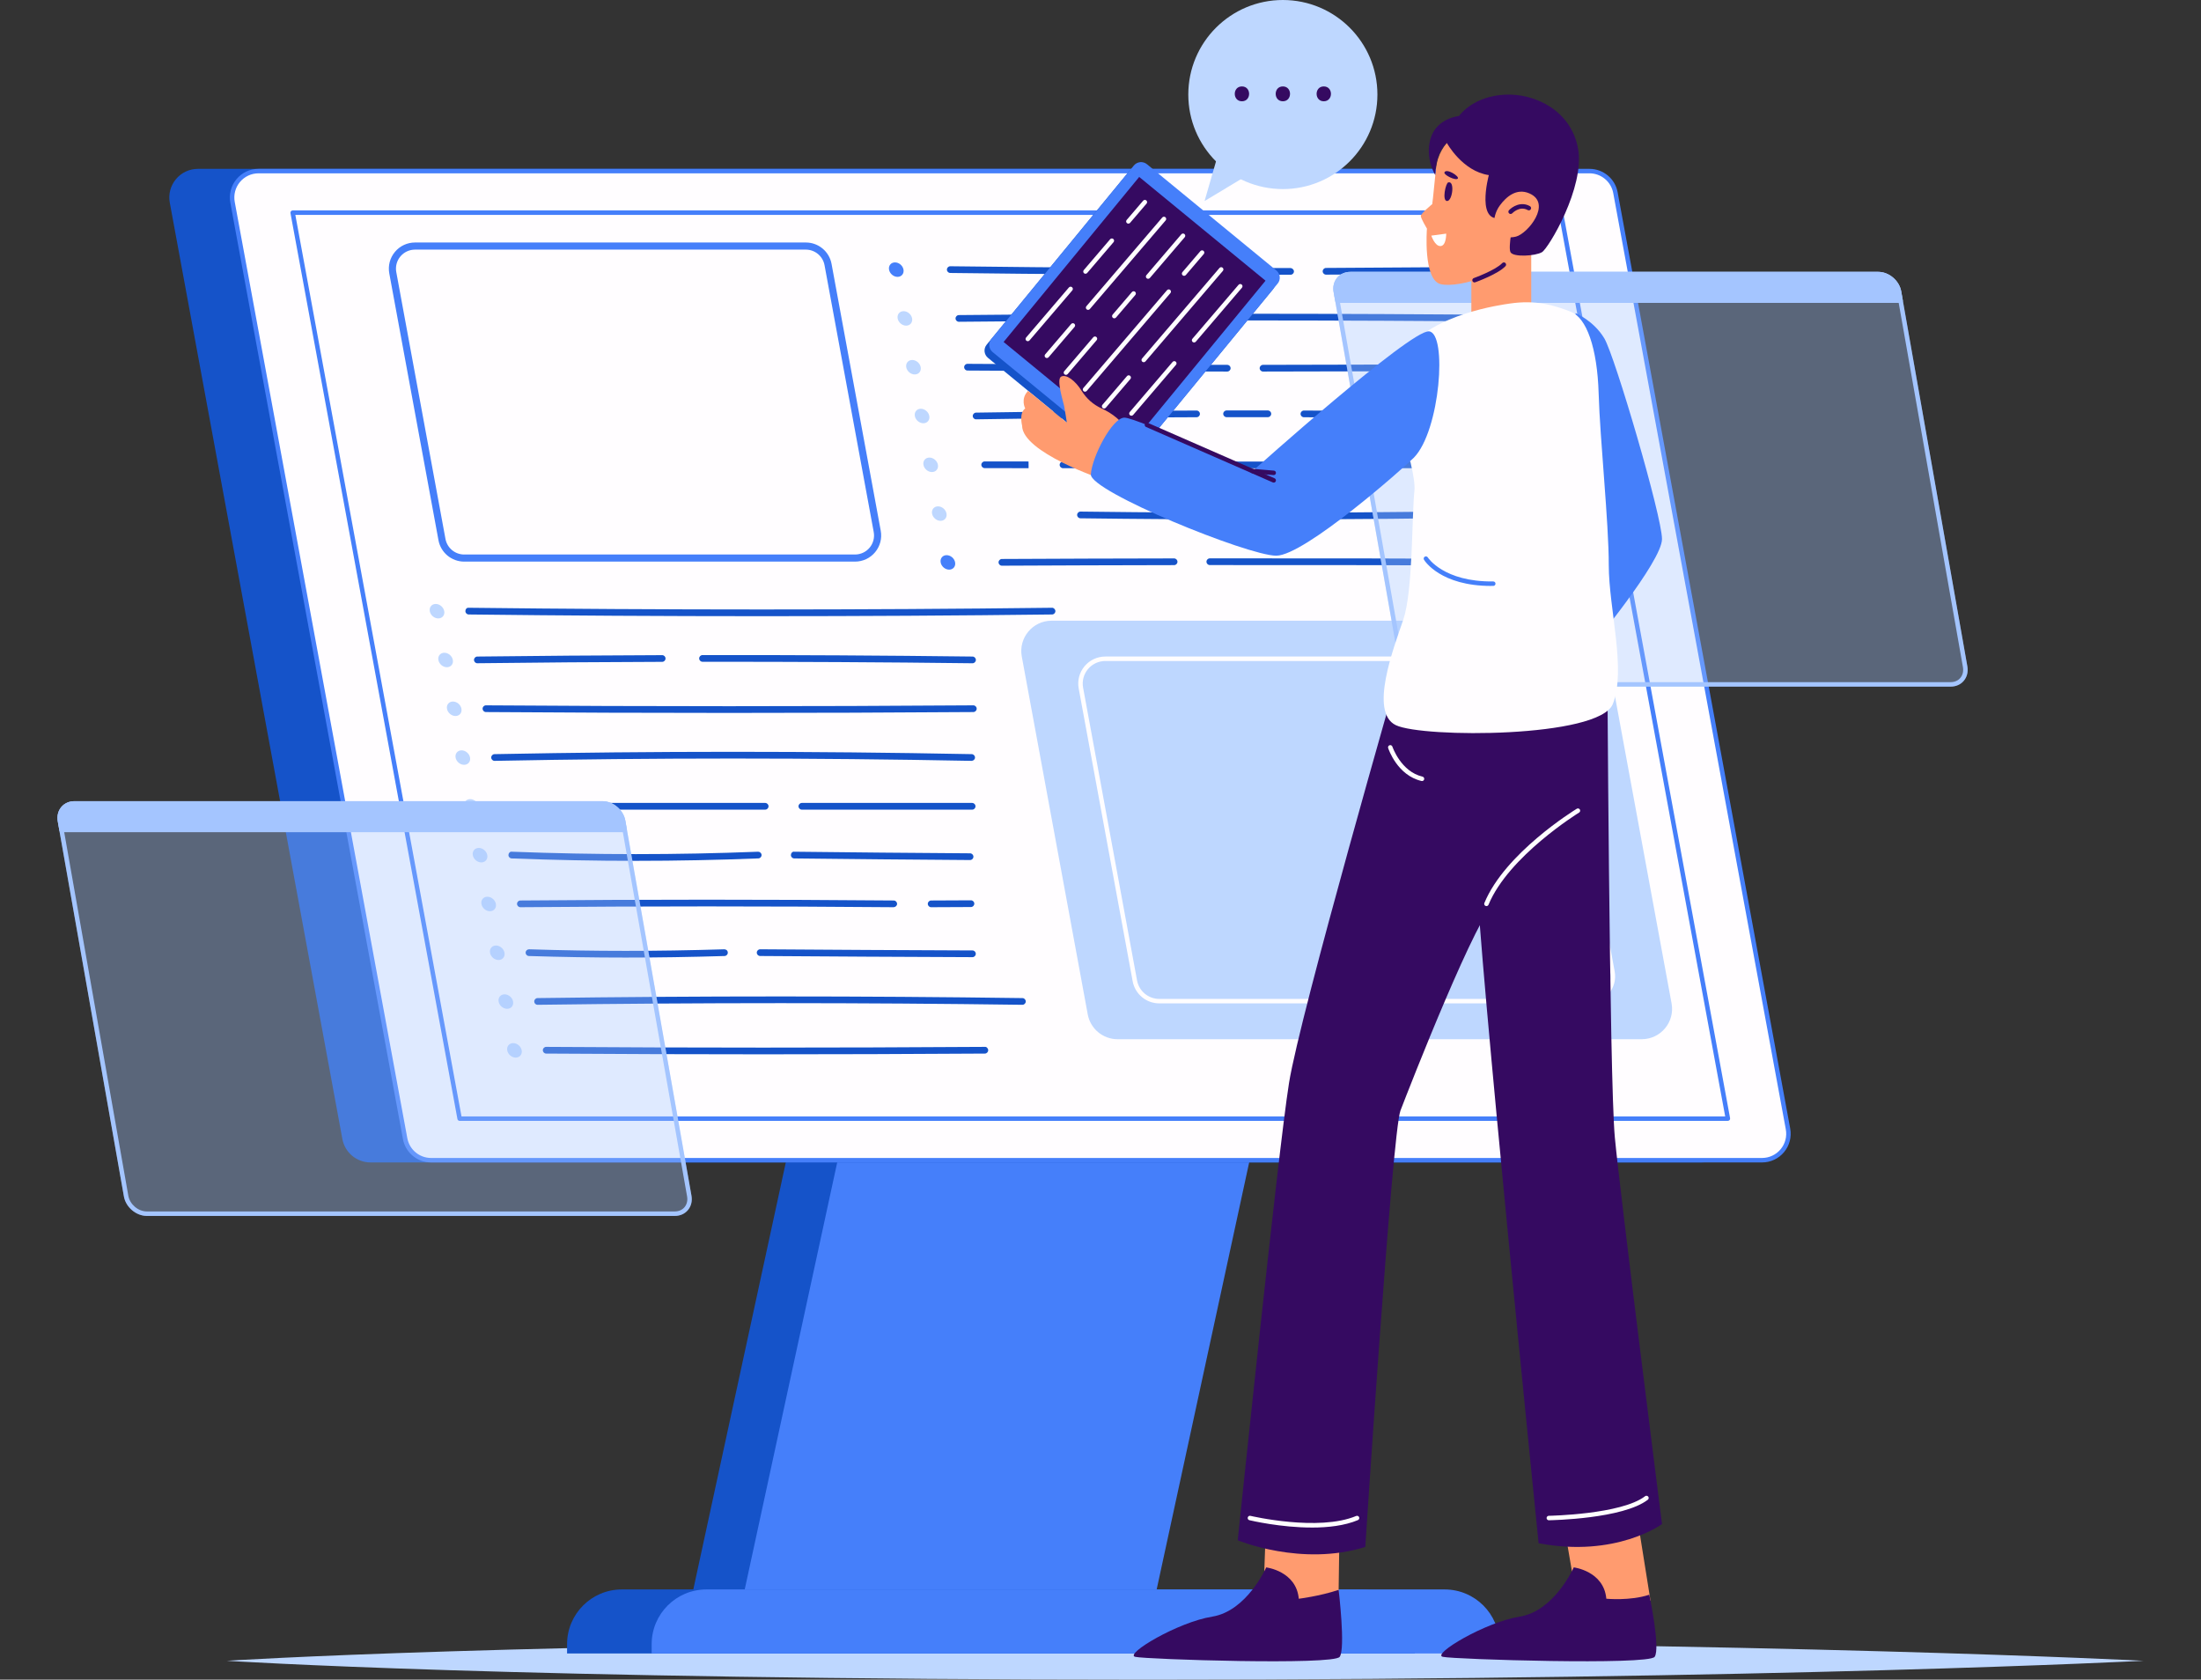 <svg width="498" height="380" viewBox="0 0 498 380" fill="none" xmlns="http://www.w3.org/2000/svg">
<rect x="0" y="0" width="498" height="380" fill="#333333" stroke="none"/>
<g clip-path="url(#clip0_423_3148)">
<path d="M249.225 363.511H156.018L189.603 208.48H282.81L249.225 363.511Z" fill="#1553C9"/>
<path d="M266.947 335.416L260.859 363.511H167.652L201.232 208.48H294.444L266.947 335.416Z" fill="#457FFA"/>
<path d="M384.977 262.478H83.837C80.952 262.478 78.481 260.421 77.961 257.587L38.913 45.762C38.237 42.091 41.058 38.705 44.79 38.705H345.93C348.815 38.705 351.287 40.761 351.807 43.595L390.849 255.42C391.526 259.092 388.705 262.478 384.973 262.478H384.977Z" fill="#1553C9"/>
<path d="M384.977 262.984H83.837C80.713 262.984 78.03 260.753 77.464 257.679L38.416 45.854C38.067 43.954 38.573 42.017 39.811 40.531C41.044 39.045 42.862 38.199 44.795 38.199H345.935C349.059 38.199 351.742 40.43 352.308 43.503L391.356 255.328C391.705 257.228 391.199 259.165 389.961 260.651C388.728 262.137 386.91 262.984 384.977 262.984ZM44.79 39.211C43.161 39.211 41.629 39.929 40.584 41.18C39.539 42.431 39.116 44.069 39.406 45.67L78.453 257.495C78.932 260.09 81.196 261.972 83.833 261.972H384.973C386.602 261.972 388.134 261.254 389.179 260.003C390.224 258.751 390.647 257.113 390.357 255.512L351.31 43.687C350.831 41.093 348.567 39.211 345.93 39.211H44.79Z" fill="#1553C9"/>
<path d="M398.677 262.478H97.537C94.656 262.478 92.181 260.421 91.661 257.587L52.618 45.762C51.941 42.091 54.762 38.705 58.495 38.705H359.635C362.515 38.705 364.991 40.761 365.511 43.595L404.554 255.42C405.23 259.092 402.409 262.478 398.677 262.478Z" fill="#FFFDFF"/>
<path d="M398.677 262.984H97.537C94.412 262.984 91.73 260.753 91.164 257.679L52.116 45.854C51.767 43.954 52.273 42.017 53.511 40.531C54.744 39.045 56.562 38.199 58.495 38.199H359.635C362.759 38.199 365.442 40.43 366.008 43.503L405.056 255.328C405.405 257.228 404.899 259.165 403.661 260.651C402.428 262.137 400.61 262.984 398.677 262.984ZM58.495 39.211C56.865 39.211 55.333 39.929 54.288 41.18C53.244 42.431 52.82 44.069 53.11 45.67L92.158 257.495C92.636 260.09 94.9 261.972 97.537 261.972H398.677C400.306 261.972 401.839 261.254 402.883 260.003C403.928 258.751 404.351 257.113 404.062 255.512L365.014 43.687C364.536 41.093 362.272 39.211 359.635 39.211H58.495Z" fill="#457FFA"/>
<path d="M390.955 253.074H103.998L66.217 48.108H353.174L390.955 253.074Z" fill="#FFFDFF"/>
<path d="M390.955 253.58H103.998C103.754 253.58 103.543 253.405 103.501 253.166L65.72 48.2C65.692 48.053 65.733 47.901 65.83 47.786C65.927 47.671 66.069 47.602 66.217 47.602H353.174C353.417 47.602 353.629 47.777 353.671 48.016L391.452 252.977C391.48 253.125 391.439 253.277 391.342 253.392C391.245 253.507 391.103 253.571 390.955 253.571V253.58ZM104.417 252.568H390.343L352.75 48.619H66.824L104.417 252.568Z" fill="#457FFA"/>
<path d="M118.039 237.625C118.2 238.527 117.592 239.263 116.69 239.263C115.788 239.263 114.923 238.532 114.767 237.625C114.606 236.724 115.213 235.988 116.115 235.988C117.017 235.988 117.882 236.719 118.039 237.625Z" fill="#BED7FF"/>
<path d="M116.092 226.588C116.253 227.49 115.646 228.226 114.744 228.226C113.842 228.226 112.977 227.495 112.82 226.588C112.659 225.682 113.266 224.951 114.168 224.951C115.07 224.951 115.936 225.682 116.092 226.588Z" fill="#BED7FF"/>
<path d="M114.146 215.547C114.307 216.454 113.699 217.185 112.797 217.185C111.895 217.185 111.03 216.454 110.874 215.547C110.712 214.646 111.32 213.909 112.222 213.909C113.124 213.909 113.989 214.641 114.146 215.547Z" fill="#BED7FF"/>
<path d="M112.199 204.51C112.36 205.412 111.753 206.148 110.851 206.148C109.949 206.148 109.083 205.417 108.927 204.51C108.766 203.609 109.373 202.873 110.275 202.873C111.177 202.873 112.043 203.604 112.199 204.51Z" fill="#BED7FF"/>
<path d="M110.252 193.469C110.413 194.371 109.806 195.107 108.904 195.107C108.002 195.107 107.137 194.375 106.98 193.469C106.819 192.567 107.427 191.831 108.329 191.831C109.231 191.831 110.096 192.563 110.252 193.469Z" fill="#BED7FF"/>
<path d="M108.301 182.428C108.462 183.329 107.855 184.065 106.953 184.065C106.051 184.065 105.186 183.334 105.029 182.428C104.868 181.526 105.475 180.79 106.377 180.79C107.279 180.79 108.145 181.521 108.301 182.428Z" fill="#BED7FF"/>
<path d="M106.354 171.391C106.516 172.292 105.908 173.029 105.006 173.029C104.104 173.029 103.239 172.297 103.083 171.391C102.921 170.489 103.529 169.753 104.431 169.753C105.333 169.753 106.198 170.484 106.354 171.391Z" fill="#BED7FF"/>
<path d="M104.408 160.349C104.569 161.251 103.962 161.987 103.06 161.987C102.158 161.987 101.292 161.256 101.136 160.349C100.975 159.448 101.582 158.711 102.484 158.711C103.386 158.711 104.251 159.443 104.408 160.349Z" fill="#BED7FF"/>
<path d="M102.461 149.312C102.622 150.214 102.015 150.95 101.113 150.95C100.211 150.95 99.346 150.219 99.189 149.312C99.028 148.411 99.636 147.675 100.538 147.675C101.44 147.675 102.305 148.406 102.461 149.312Z" fill="#BED7FF"/>
<path d="M100.515 138.271C100.676 139.173 100.068 139.909 99.166 139.909C98.264 139.909 97.399 139.177 97.243 138.271C97.082 137.365 97.689 136.633 98.591 136.633C99.493 136.633 100.358 137.365 100.515 138.271Z" fill="#BED7FF"/>
<path d="M216.105 127.234C216.267 128.141 215.659 128.872 214.757 128.872C213.855 128.872 212.99 128.141 212.834 127.234C212.672 126.333 213.28 125.596 214.182 125.596C215.084 125.596 215.949 126.328 216.105 127.234Z" fill="#457FFA"/>
<path d="M214.159 116.193C214.32 117.094 213.713 117.831 212.811 117.831C211.909 117.831 211.043 117.099 210.887 116.193C210.726 115.291 211.333 114.555 212.235 114.555C213.137 114.555 214.002 115.286 214.159 116.193Z" fill="#BED7FF"/>
<path d="M212.212 105.156C212.373 106.058 211.766 106.794 210.864 106.794C209.962 106.794 209.097 106.062 208.94 105.156C208.779 104.254 209.387 103.518 210.289 103.518C211.191 103.518 212.056 104.25 212.212 105.156Z" fill="#BED7FF"/>
<path d="M210.266 94.114C210.427 95.016 209.819 95.752 208.917 95.752C208.015 95.752 207.15 95.021 206.994 94.114C206.833 93.213 207.44 92.477 208.342 92.477C209.244 92.477 210.109 93.208 210.266 94.114Z" fill="#BED7FF"/>
<path d="M208.319 83.078C208.48 83.98 207.873 84.716 206.971 84.716C206.069 84.716 205.204 83.984 205.047 83.078C204.886 82.176 205.494 81.44 206.395 81.44C207.297 81.44 208.163 82.171 208.319 83.078Z" fill="#BED7FF"/>
<path d="M206.373 72.036C206.534 72.938 205.926 73.674 205.024 73.674C204.122 73.674 203.257 72.943 203.101 72.036C202.94 71.135 203.547 70.398 204.449 70.398C205.351 70.398 206.216 71.13 206.373 72.036Z" fill="#BED7FF"/>
<path d="M204.426 60.999C204.587 61.901 203.979 62.637 203.077 62.637C202.175 62.637 201.31 61.906 201.154 60.999C200.993 60.098 201.6 59.362 202.502 59.362C203.404 59.362 204.269 60.093 204.426 60.999Z" fill="#457FFA"/>
<path d="M172.677 238.523C156.327 238.523 140.156 238.468 123.579 238.357C123.161 238.357 122.825 238.012 122.825 237.593C122.825 237.175 123.165 236.839 123.584 236.839H123.589C156.732 237.06 188.264 237.06 222.824 236.839C223.211 236.784 223.584 237.175 223.588 237.593C223.588 238.012 223.252 238.353 222.834 238.357C205.553 238.468 189.023 238.523 172.677 238.523Z" fill="#1553C9"/>
<path d="M231.324 227.32H231.315C195.148 226.823 158.25 226.823 121.646 227.32C121.196 227.316 120.883 226.989 120.878 226.57C120.873 226.152 121.209 225.807 121.628 225.802C158.246 225.305 195.157 225.305 231.338 225.802C231.757 225.807 232.092 226.152 232.088 226.57C232.083 226.984 231.743 227.32 231.329 227.32H231.324Z" fill="#1553C9"/>
<path d="M282.286 216.628C281.867 216.628 281.526 216.288 281.526 215.869C281.526 215.451 281.867 215.11 282.286 215.11C311.439 215.087 340.799 214.968 369.543 214.76H369.547C369.966 214.76 370.302 215.096 370.307 215.515C370.307 215.934 369.971 216.279 369.552 216.279C340.804 216.486 311.443 216.601 282.286 216.628Z" fill="#1553C9"/>
<path d="M220.027 216.541C204.012 216.481 188.002 216.394 171.987 216.279C171.568 216.279 171.232 215.934 171.232 215.515C171.232 215.096 171.573 214.76 171.992 214.76H171.996C188.006 214.876 204.016 214.963 220.027 215.023C220.445 215.023 220.786 215.363 220.781 215.786C220.781 216.205 220.441 216.541 220.022 216.541H220.027Z" fill="#1553C9"/>
<path d="M141.532 216.633C134.288 216.633 127.141 216.513 119.668 216.283C119.249 216.27 118.918 215.92 118.932 215.501C118.945 215.083 119.281 214.765 119.714 214.765C134.831 215.239 148.043 215.239 163.892 214.765C164.375 214.788 164.661 215.083 164.675 215.501C164.688 215.92 164.357 216.27 163.938 216.283C156.106 216.518 148.77 216.633 141.532 216.633Z" fill="#1553C9"/>
<path d="M367.601 205.242C339.63 205.109 310.937 205.044 282.323 205.063C281.904 205.063 281.563 204.722 281.563 204.304C281.563 203.885 281.904 203.544 282.323 203.544C310.933 203.521 339.63 203.59 367.605 203.724C368.024 203.724 368.365 204.069 368.36 204.488C368.36 204.906 368.019 205.242 367.601 205.242Z" fill="#1553C9"/>
<path d="M210.684 205.242C210.266 205.242 209.93 204.906 209.925 204.487C209.925 204.069 210.261 203.728 210.68 203.724L219.686 203.682C220.104 203.682 220.445 204.018 220.445 204.437C220.445 204.856 220.109 205.196 219.69 205.201L210.689 205.242H210.684Z" fill="#1553C9"/>
<path d="M117.744 205.242C117.33 205.242 116.989 204.906 116.985 204.488C116.985 204.069 117.316 203.728 117.74 203.724C146.488 203.48 173.331 203.48 202.217 203.724C202.636 203.724 202.972 204.069 202.972 204.488C202.972 204.906 202.613 205.201 202.208 205.242C173.331 204.998 146.492 204.998 117.753 205.242H117.749H117.744Z" fill="#1553C9"/>
<path d="M281.245 194.743C280.827 194.743 280.486 194.403 280.486 193.984C280.486 193.566 280.827 193.225 281.245 193.225C309.4 193.198 337.798 193.014 365.645 192.687C366.008 192.627 366.408 193.018 366.413 193.437C366.418 193.856 366.082 194.201 365.663 194.205C337.808 194.532 309.409 194.716 281.245 194.743Z" fill="#1553C9"/>
<path d="M219.488 194.569H219.483C206.22 194.481 192.958 194.357 179.7 194.205C179.281 194.201 178.945 193.855 178.95 193.437C178.95 193.018 179.285 192.609 179.718 192.687C192.976 192.839 206.234 192.963 219.492 193.05C219.911 193.05 220.247 193.395 220.247 193.814C220.247 194.233 219.907 194.569 219.488 194.569Z" fill="#1553C9"/>
<path d="M143.888 194.753C134.628 194.753 125.3 194.569 115.77 194.205C115.351 194.191 115.024 193.837 115.043 193.418C115.057 193 115.383 192.622 115.83 192.687C134.854 193.414 153.073 193.414 171.527 192.687C171.904 192.678 172.3 192.995 172.314 193.414C172.332 193.832 172.005 194.187 171.586 194.2C162.341 194.564 153.151 194.748 143.892 194.748L143.888 194.753Z" fill="#1553C9"/>
<path d="M281.789 183.178C281.37 183.178 281.029 182.837 281.029 182.418C281.029 182 281.37 181.659 281.789 181.659L363.707 181.65C364.126 181.65 364.467 181.991 364.467 182.409C364.467 182.828 364.126 183.168 363.707 183.168L281.789 183.178Z" fill="#1553C9"/>
<path d="M219.957 183.173H181.43C181.011 183.168 180.671 182.828 180.671 182.409C180.671 181.991 181.011 181.65 181.43 181.65H219.957C220.376 181.655 220.717 181.995 220.717 182.414C220.717 182.833 220.376 183.173 219.957 183.173Z" fill="#1553C9"/>
<path d="M143.842 183.173C134.122 183.173 124.288 183.173 113.851 183.168C113.432 183.168 113.092 182.828 113.092 182.409C113.092 181.991 113.432 181.65 113.851 181.65C134.725 181.659 153.193 181.659 173.128 181.65C173.547 181.65 173.887 181.991 173.887 182.409C173.887 182.828 173.547 183.168 173.128 183.168C163.16 183.173 153.561 183.173 143.842 183.173Z" fill="#1553C9"/>
<path d="M281.738 172.132C281.328 172.132 280.988 171.805 280.979 171.391C280.969 170.972 281.301 170.623 281.72 170.613C309.225 169.914 334.665 169.914 361.779 170.613C362.198 170.623 362.529 170.972 362.52 171.391C362.506 171.809 362.189 172.109 361.742 172.132C334.66 171.432 309.244 171.432 281.761 172.132H281.743H281.738Z" fill="#1553C9"/>
<path d="M111.904 172.132C111.49 172.132 111.154 171.8 111.145 171.386C111.136 170.968 111.472 170.623 111.89 170.613C148.131 169.909 183.446 169.909 219.861 170.613C220.279 170.623 220.611 170.968 220.606 171.386C220.597 171.805 220.256 172.109 219.833 172.132C183.446 171.428 148.144 171.428 111.923 172.132H111.909H111.904Z" fill="#1553C9"/>
<path d="M320.357 161.292C307.444 161.292 294.623 161.228 281.439 161.095C281.02 161.095 280.684 160.745 280.689 160.326C280.689 159.912 281.029 159.576 281.448 159.576H281.457C307.822 159.843 332.718 159.843 359.809 159.576H359.814C360.228 159.576 360.569 159.912 360.573 160.326C360.573 160.745 360.242 161.09 359.823 161.09C346.275 161.223 333.27 161.288 320.362 161.288L320.357 161.292Z" fill="#1553C9"/>
<path d="M164.983 161.288C146.561 161.288 128.172 161.223 109.949 161.09C109.53 161.09 109.194 160.745 109.194 160.326C109.194 159.908 109.534 159.572 109.953 159.572H109.958C146.391 159.834 183.487 159.834 220.22 159.572H220.224C220.643 159.572 220.979 159.908 220.984 160.326C220.984 160.745 220.648 161.085 220.229 161.09C201.863 161.223 183.404 161.288 164.978 161.288H164.983Z" fill="#1553C9"/>
<path d="M281.687 150.053C281.273 150.053 280.937 149.722 280.928 149.308C280.923 148.889 281.255 148.544 281.674 148.535C302.865 148.167 323.97 148.098 344.416 148.337C344.835 148.342 345.171 148.687 345.166 149.105C345.162 149.524 344.816 149.846 344.398 149.855C323.974 149.621 302.875 149.69 281.697 150.053H281.683H281.687Z" fill="#1553C9"/>
<path d="M220.036 150.053H220.026C200.132 149.809 179.599 149.703 158.954 149.717C158.536 149.717 158.195 149.377 158.195 148.958C158.195 148.54 158.536 148.199 158.954 148.199C179.599 148.167 200.151 148.291 220.049 148.535C220.468 148.54 220.804 148.885 220.8 149.303C220.795 149.717 220.454 150.053 220.04 150.053H220.036Z" fill="#1553C9"/>
<path d="M108.011 150.053C107.597 150.053 107.256 149.717 107.252 149.303C107.247 148.884 107.583 148.539 108.002 148.535C121.697 148.369 135.765 148.263 149.824 148.217C150.243 148.217 150.583 148.553 150.583 148.972C150.583 149.39 150.247 149.731 149.829 149.731C135.779 149.772 121.711 149.878 108.02 150.048H108.011V150.053Z" fill="#1553C9"/>
<path d="M172.387 139.403C150.183 139.403 127.868 139.274 106.051 139.016C105.632 139.012 105.296 138.667 105.301 138.248C105.305 137.829 105.572 137.448 106.069 137.498C149.686 138.013 195.314 138.013 238.024 137.498C238.374 137.461 238.788 137.829 238.793 138.248C238.798 138.667 238.462 139.012 238.043 139.016C216.681 139.274 194.592 139.403 172.387 139.403Z" fill="#1553C9"/>
<path d="M345.161 127.98C321.627 127.86 297.596 127.814 273.735 127.837C273.316 127.837 272.976 127.496 272.976 127.078C272.976 126.659 273.316 126.319 273.735 126.319C297.605 126.296 321.632 126.342 345.171 126.461C345.589 126.461 345.925 126.806 345.925 127.225C345.925 127.644 345.585 127.98 345.166 127.98H345.161Z" fill="#1553C9"/>
<path d="M226.694 127.98C226.276 127.98 225.94 127.644 225.935 127.225C225.935 126.806 226.271 126.466 226.69 126.461C239.676 126.397 252.663 126.351 265.654 126.333C266.073 126.333 266.413 126.673 266.413 127.092C266.413 127.51 266.073 127.851 265.654 127.851C252.668 127.874 239.681 127.915 226.699 127.98H226.694Z" fill="#1553C9"/>
<path d="M284.66 117.513C271.19 117.513 257.771 117.426 244.463 117.256C244.044 117.251 243.708 116.906 243.712 116.487C243.717 116.073 244.058 115.737 244.472 115.737H244.481C277.615 116.165 311.42 116.059 344.964 115.425C345.304 115.425 345.728 115.751 345.737 116.17C345.746 116.589 345.41 116.934 344.991 116.943C324.909 117.32 304.729 117.513 284.66 117.513Z" fill="#1553C9"/>
<path d="M283.763 105.947C269.35 105.947 254.936 105.943 240.519 105.924C240.1 105.924 239.759 105.584 239.759 105.165C239.759 104.747 240.1 104.406 240.519 104.406C275.272 104.443 310.031 104.434 344.789 104.388C345.208 104.388 345.548 104.728 345.548 105.147C345.548 105.565 345.208 105.906 344.789 105.906C324.448 105.933 304.103 105.947 283.758 105.947H283.763Z" fill="#1553C9"/>
<path d="M232.732 105.92L222.797 105.906C222.378 105.906 222.037 105.565 222.037 105.147C222.037 104.728 222.378 104.388 222.797 104.388L232.718 104.401L232.728 105.161V105.92H232.732Z" fill="#1553C9"/>
<path d="M345.194 94.869H345.18C328.3 94.607 311.425 94.451 295.024 94.395C294.605 94.395 294.264 94.055 294.269 93.632C294.269 93.213 294.61 92.877 295.028 92.877C311.434 92.932 328.319 93.089 345.203 93.351C345.622 93.356 345.958 93.701 345.949 94.124C345.944 94.538 345.603 94.869 345.189 94.869H345.194Z" fill="#1553C9"/>
<path d="M277.527 94.377C277.108 94.377 276.768 94.037 276.768 93.618C276.768 93.199 277.108 92.859 277.527 92.859C280.638 92.854 283.749 92.859 286.864 92.859C287.283 92.859 287.624 93.199 287.624 93.618C287.624 94.037 287.283 94.377 286.864 94.377C283.754 94.377 280.643 94.377 277.532 94.377H277.527Z" fill="#1553C9"/>
<path d="M220.855 94.869C220.44 94.869 220.104 94.538 220.095 94.124C220.091 93.705 220.422 93.36 220.841 93.351C237.495 93.089 254.283 92.928 270.735 92.877C271.154 92.877 271.494 93.213 271.494 93.632C271.494 94.05 271.158 94.391 270.739 94.391C254.292 94.441 237.514 94.602 220.864 94.864H220.85L220.855 94.869Z" fill="#1553C9"/>
<path d="M285.774 84.058C285.355 84.058 285.014 83.717 285.014 83.299C285.014 82.88 285.355 82.54 285.774 82.54C305.327 82.53 325.258 82.452 345 82.31H345.005C345.424 82.31 345.76 82.645 345.764 83.064C345.764 83.483 345.428 83.828 345.01 83.828C325.258 83.97 305.327 84.049 285.769 84.058H285.774Z" fill="#1553C9"/>
<path d="M277.679 84.058C258.13 84.049 238.356 83.97 218.903 83.828C218.485 83.828 218.149 83.483 218.149 83.064C218.149 82.645 218.489 82.31 218.908 82.31H218.913C238.36 82.452 258.135 82.53 277.679 82.54C278.098 82.54 278.438 82.88 278.438 83.299C278.438 83.717 278.098 84.058 277.679 84.058Z" fill="#1553C9"/>
<path d="M216.961 72.796C216.547 72.796 216.207 72.46 216.202 72.046C216.202 71.627 216.533 71.282 216.952 71.282C258.696 70.877 302.921 70.877 344.83 71.282C345.249 71.282 345.585 71.627 345.58 72.046C345.58 72.464 345.235 72.796 344.821 72.796H344.816C302.911 72.391 258.701 72.391 216.966 72.796H216.961Z" fill="#1553C9"/>
<path d="M300.031 62.136C299.612 62.136 299.276 61.8 299.271 61.381C299.271 60.963 299.607 60.622 300.026 60.618C314.789 60.558 329.994 60.429 345.212 60.24C345.663 60.158 345.976 60.572 345.981 60.99C345.986 61.409 345.65 61.754 345.231 61.759C330.008 61.952 314.798 62.081 300.031 62.136Z" fill="#1553C9"/>
<path d="M280.376 62.172C258.867 62.172 236.929 62.034 215.001 61.754C214.582 61.749 214.246 61.404 214.251 60.986C214.256 60.571 214.596 60.236 215.01 60.236H215.02C240.91 60.567 266.809 60.696 292.01 60.641C292.341 60.641 292.769 60.976 292.769 61.395C292.769 61.814 292.433 62.154 292.014 62.154C288.153 62.163 284.265 62.168 280.376 62.168V62.172Z" fill="#1553C9"/>
<path d="M485 375.726C485 375.726 402.704 380 259.759 380C116.815 380 51.311 375.726 51.311 375.726C51.311 375.726 116.815 371.452 259.759 371.452C402.704 371.452 485 375.726 485 375.726Z" fill="#BED7FF"/>
<path d="M140.689 359.587H307.73C314.564 359.587 320.113 365.135 320.113 371.967V374.065H128.306V371.967C128.306 365.135 133.856 359.587 140.689 359.587Z" fill="#1553C9"/>
<path d="M159.829 359.587H326.869C333.703 359.587 339.253 365.135 339.253 371.967V374.065H147.445V371.967C147.445 365.135 152.995 359.587 159.829 359.587Z" fill="#457FFA"/>
<path d="M371.466 235.104H252.861C249.552 235.104 246.713 232.744 246.114 229.487L231.19 148.526C230.413 144.312 233.653 140.424 237.937 140.424H356.542C359.851 140.424 362.69 142.784 363.288 146.041L378.212 227.003C378.99 231.217 375.75 235.104 371.466 235.104Z" fill="#BED7FF"/>
<path d="M359.313 226.998H262.295C259.345 226.998 256.814 224.891 256.276 221.988L244.067 155.758C243.735 153.964 244.219 152.133 245.383 150.734C246.547 149.335 248.264 148.53 250.086 148.53H347.108C350.063 148.53 352.594 150.637 353.128 153.54L365.337 219.77C365.668 221.565 365.189 223.391 364.02 224.794C362.856 226.198 361.14 226.998 359.317 226.998H359.313ZM250.086 149.542C248.568 149.542 247.136 150.214 246.161 151.383C245.185 152.551 244.789 154.079 245.061 155.574L257.27 221.804C257.716 224.228 259.828 225.986 262.29 225.986H359.308C360.831 225.986 362.262 225.314 363.233 224.146C364.204 222.977 364.605 221.45 364.329 219.955L352.12 153.724C351.673 151.3 349.561 149.542 347.099 149.542H250.077H250.086Z" fill="#FFFDFF"/>
<path d="M193.45 127.055H105.029C102.171 127.055 99.723 125.017 99.208 122.21L88.08 61.85C87.763 60.116 88.223 58.345 89.355 56.992C90.483 55.635 92.144 54.862 93.906 54.862H182.328C185.185 54.862 187.634 56.9 188.149 59.706L199.276 120.066C199.594 121.801 199.134 123.572 198.006 124.925C196.879 126.282 195.218 127.055 193.455 127.055H193.45ZM93.902 56.472C92.618 56.472 91.412 57.038 90.588 58.023C89.769 59.007 89.429 60.295 89.663 61.56L100.791 121.92C101.168 123.963 102.949 125.449 105.029 125.449H193.45C194.734 125.449 195.94 124.883 196.764 123.899C197.583 122.914 197.923 121.626 197.689 120.361L186.561 60.001C186.184 57.958 184.403 56.472 182.323 56.472H93.902Z" fill="#457FFA"/>
<g opacity="0.35">
<path d="M441.346 154.828H321.904C319.699 154.828 317.601 153.043 317.21 150.84L302.244 65.996C301.858 63.792 303.326 62.007 305.53 62.007H424.973C427.177 62.007 429.276 63.792 429.667 65.996L444.632 150.84C445.019 153.043 443.551 154.828 441.346 154.828Z" fill="#A4C5FF"/>
<path d="M441.346 155.335H321.904C319.469 155.335 317.141 153.356 316.713 150.927L301.747 66.088C301.531 64.859 301.816 63.705 302.548 62.83C303.266 61.975 304.329 61.505 305.53 61.505H424.977C427.412 61.505 429.74 63.484 430.168 65.913L445.134 150.752C445.35 151.981 445.065 153.135 444.333 154.01C443.615 154.865 442.557 155.335 441.346 155.335ZM305.53 62.517C304.628 62.517 303.846 62.858 303.321 63.484C302.783 64.123 302.58 64.988 302.741 65.913L317.707 150.752C318.052 152.721 319.934 154.322 321.904 154.322H441.346C442.248 154.322 443.035 153.982 443.555 153.356C444.089 152.717 444.296 151.856 444.135 150.927L429.17 66.088C428.825 64.118 426.942 62.517 424.977 62.517H305.53Z" fill="#A4C5FF"/>
</g>
<path d="M441.346 155.335H321.904C319.469 155.335 317.141 153.356 316.713 150.927L301.747 66.088C301.531 64.859 301.816 63.705 302.548 62.83C303.266 61.975 304.329 61.505 305.53 61.505H424.977C427.412 61.505 429.74 63.484 430.168 65.913L445.134 150.752C445.35 151.981 445.065 153.135 444.333 154.01C443.615 154.865 442.557 155.335 441.346 155.335ZM305.53 62.517C304.628 62.517 303.846 62.858 303.321 63.484C302.783 64.123 302.58 64.988 302.741 65.913L317.707 150.752C318.052 152.721 319.934 154.322 321.904 154.322H441.346C442.248 154.322 443.035 153.982 443.555 153.356C444.089 152.717 444.296 151.856 444.135 150.927L429.17 66.088C428.825 64.118 426.942 62.517 424.977 62.517H305.53Z" fill="#A4C5FF"/>
<path d="M430.021 68.015L429.667 66C429.28 63.797 427.177 62.011 424.973 62.011H305.53C303.326 62.011 301.858 63.797 302.244 66L302.599 68.015H430.021Z" fill="#A4C5FF"/>
<path d="M430.021 68.521H302.599C302.355 68.521 302.143 68.347 302.102 68.103L301.747 66.088C301.531 64.859 301.816 63.705 302.548 62.83C303.266 61.975 304.329 61.505 305.53 61.505H424.977C427.412 61.505 429.74 63.484 430.168 65.913L430.523 67.928C430.55 68.075 430.509 68.227 430.412 68.342C430.316 68.457 430.173 68.521 430.026 68.521H430.021ZM303.027 67.509H429.423L429.17 66.088C428.825 64.118 426.942 62.517 424.977 62.517H305.53C304.628 62.517 303.846 62.858 303.321 63.484C302.783 64.123 302.58 64.988 302.741 65.913L303.022 67.509H303.027Z" fill="#A4C5FF"/>
<g opacity="0.35">
<path d="M152.668 274.578H33.225C31.021 274.578 28.922 272.792 28.531 270.589L13.57 185.749C13.184 183.546 14.652 181.76 16.856 181.76H136.299C138.503 181.76 140.602 183.546 140.993 185.749L155.958 270.593C156.345 272.797 154.877 274.582 152.673 274.582L152.668 274.578Z" fill="#A4C5FF"/>
<path d="M152.668 275.084H33.225C30.791 275.084 28.462 273.105 28.035 270.676L13.069 185.837C12.853 184.608 13.138 183.453 13.87 182.579C14.588 181.724 15.651 181.254 16.852 181.254H136.295C138.729 181.254 141.058 183.233 141.486 185.662L156.451 270.501C156.667 271.73 156.382 272.884 155.65 273.759C154.932 274.614 153.874 275.084 152.668 275.084ZM16.856 182.267C15.954 182.267 15.172 182.607 14.648 183.233C14.109 183.872 13.907 184.737 14.068 185.662L29.033 270.501C29.378 272.47 31.26 274.071 33.23 274.071H152.673C153.575 274.071 154.362 273.726 154.882 273.105C155.415 272.466 155.623 271.605 155.462 270.676L140.496 185.837C140.151 183.868 138.269 182.267 136.299 182.267H16.856Z" fill="#A4C5FF"/>
</g>
<path d="M152.668 275.084H33.225C30.791 275.084 28.462 273.105 28.035 270.676L13.069 185.837C12.853 184.608 13.138 183.453 13.87 182.579C14.588 181.724 15.651 181.254 16.852 181.254H136.295C138.729 181.254 141.058 183.233 141.486 185.662L156.451 270.501C156.667 271.73 156.382 272.884 155.65 273.759C154.932 274.614 153.874 275.084 152.668 275.084ZM16.856 182.267C15.954 182.267 15.172 182.607 14.648 183.233C14.109 183.872 13.907 184.737 14.068 185.662L29.033 270.501C29.378 272.47 31.26 274.071 33.23 274.071H152.673C153.575 274.071 154.362 273.726 154.882 273.105C155.415 272.466 155.623 271.605 155.462 270.676L140.496 185.837C140.151 183.868 138.269 182.267 136.299 182.267H16.856Z" fill="#A4C5FF"/>
<path d="M141.348 187.764L140.993 185.749C140.607 183.546 138.504 181.76 136.299 181.76H16.857C14.652 181.76 13.184 183.546 13.571 185.749L13.925 187.764H141.348Z" fill="#A4C5FF"/>
<path d="M141.347 188.27H13.925C13.681 188.27 13.469 188.095 13.428 187.852L13.074 185.837C12.857 184.608 13.143 183.453 13.874 182.579C14.592 181.724 15.655 181.254 16.857 181.254H136.299C138.734 181.254 141.062 183.233 141.49 185.662L141.844 187.677C141.872 187.824 141.831 187.976 141.734 188.091C141.637 188.206 141.495 188.27 141.347 188.27ZM14.348 187.258H140.745L140.492 185.837C140.146 183.868 138.264 182.267 136.295 182.267H16.857C15.954 182.267 15.172 182.607 14.648 183.233C14.109 183.872 13.907 184.737 14.068 185.662L14.348 187.258Z" fill="#A4C5FF"/>
<path d="M288.01 65.457L255.779 104.691C255.038 105.593 253.703 105.726 252.801 104.981L223.533 80.952C222.631 80.212 222.498 78.877 223.243 77.976L255.475 38.742C256.216 37.84 257.55 37.707 258.452 38.452L287.72 62.481C288.622 63.221 288.756 64.556 288.015 65.457H288.01Z" fill="#1553C9"/>
<path d="M289.078 64.16L256.846 103.394C256.105 104.295 254.771 104.429 253.869 103.688L224.601 79.659C223.699 78.918 223.565 77.584 224.311 76.683L256.542 37.449C257.283 36.547 258.618 36.414 259.52 37.159L288.788 61.188C289.69 61.928 289.824 63.263 289.083 64.164L289.078 64.16Z" fill="#457FFA"/>
<path d="M257.756 40.028L227.077 77.367L255.66 100.839L286.339 63.501L257.756 40.028Z" fill="#350A61"/>
<path d="M356.501 70.849C356.501 70.849 360.606 72.547 362.999 76.563C365.392 80.579 376.045 116.86 376.045 121.953C376.045 127.045 359.888 146.501 359.888 146.501L351.269 121.336L356.501 70.849Z" fill="#457FFA"/>
<path d="M332.911 56.422V74.042H346.459V48.357L332.911 56.422Z" fill="#FF9B6F"/>
<path d="M286.483 343.435L285.779 363.512L302.865 360.756L303.105 343.904L286.483 343.435Z" fill="#FF9B6F"/>
<path d="M302.879 359.679C302.879 359.679 304.472 372.897 303.119 374.834C301.761 376.77 259.373 375.413 256.856 374.834C254.338 374.254 266.441 366.989 274.288 365.734C282.134 364.473 286.492 354.6 286.492 354.6C286.492 354.6 293.298 355.414 293.864 361.69C293.864 361.69 298.567 361.119 302.879 359.684V359.679Z" fill="#350A61"/>
<path d="M353.877 345.026L357.269 364.832L373.44 362.108L370.246 342.114L353.877 345.026Z" fill="#FF9B6F"/>
<path d="M373.169 360.774C373.169 360.774 375.736 372.892 374.384 374.829C373.026 376.766 328.958 375.409 326.441 374.829C323.924 374.249 336.027 366.985 343.873 365.729C351.719 364.468 356.077 354.595 356.077 354.595C356.077 354.595 362.883 355.41 363.449 361.685C363.449 361.685 368.857 362.214 373.169 360.779V360.774Z" fill="#350A61"/>
<path d="M331.756 28.975C331.756 28.975 325.539 31.486 324.895 38.231C324.246 44.975 324.062 46.176 324.062 46.176C324.062 46.176 321.476 48.302 321.476 48.858C321.476 49.415 322.861 51.725 322.861 51.725C322.861 51.725 321.936 63.369 326.004 64.293C330.072 65.218 342.18 61.984 346.805 53.758C351.425 45.532 342.92 29.826 342.92 29.826L331.756 28.979V28.975Z" fill="#FF9B6F"/>
<path d="M342.433 50.073C342.433 50.073 341.172 55.86 341.765 57.047C342.359 58.234 347.407 57.94 348.894 57.047C350.38 56.155 358.622 42.349 357.062 33.667C355.502 24.981 347.26 21.048 340.431 21.42C333.602 21.793 330.555 25.653 330.109 26.246C330.109 26.246 325.134 26.693 323.721 31.22C322.308 35.747 324.761 39.616 324.761 39.616C324.761 39.616 324.642 34.753 327.361 32.333C327.361 32.333 330.85 38.732 336.864 39.616C336.864 39.616 333.597 51.633 340.578 49.033C347.559 46.434 342.433 50.078 342.433 50.078V50.073Z" fill="#350A61"/>
<path d="M338.052 50.068C338.144 48.743 338.613 47.478 339.405 46.416C340.739 44.617 343.081 42.454 346.045 43.756C351.227 46.029 345.668 52.856 343.012 53.528C340.357 54.2 337.872 52.645 337.872 52.645L338.052 50.068Z" fill="#FF9B6F"/>
<path d="M341.793 48.408C341.668 48.408 341.549 48.362 341.448 48.274C341.245 48.086 341.231 47.764 341.42 47.561C342.179 46.747 344.149 45.5 346.169 46.645C346.413 46.784 346.5 47.092 346.362 47.336C346.224 47.58 345.916 47.662 345.672 47.529C343.827 46.489 342.184 48.237 342.165 48.251C342.064 48.357 341.931 48.412 341.793 48.412V48.408Z" fill="#350A61"/>
<path d="M323.859 53.307L327.218 52.856C327.218 52.856 327.269 55.566 325.962 55.667C324.66 55.768 323.854 53.312 323.854 53.312L323.859 53.307Z" fill="white"/>
<path d="M327.674 41.267C327.094 41.433 326.22 45.468 327.426 45.477C328.631 45.481 329.23 40.816 327.674 41.267Z" fill="#350A61"/>
<path d="M326.818 39.013C326.611 39.561 329.326 40.918 329.828 40.416C330.33 39.915 327.219 37.96 326.818 39.013Z" fill="#350A61"/>
<path d="M363.657 146.501C363.657 146.501 364.126 243.997 365.378 257.348C366.634 270.699 376.045 344.792 376.045 344.792C376.045 344.792 365.691 352.47 348.125 349.13C348.125 349.13 334.214 211.959 334.214 198.939C334.214 185.919 337.776 159.222 337.776 159.222L363.662 146.501H363.657Z" fill="#350A61"/>
<path d="M316.754 150.881C316.754 150.881 294.168 229.312 291.655 245C289.147 260.688 280.049 348.463 280.049 348.463C280.049 348.463 294.481 354.485 308.912 349.972C308.912 349.972 314.982 256.193 316.864 251.266C318.747 246.334 334.637 205.619 338.714 203.613C342.792 201.612 355.967 189.264 355.967 189.264L363.657 146.506L316.754 150.886V150.881Z" fill="#350A61"/>
<path d="M341.637 68.669C339.662 68.954 324.329 71.056 318.351 79.117C312.373 87.181 320.638 105.211 320.026 111.045C319.414 116.878 319.727 133.689 317.5 140.212C315.272 146.732 309.768 161.145 315.82 164.057C321.871 166.974 361.862 166.974 364.927 159.254C367.992 151.535 364.002 137.636 364.002 127.86C364.002 118.084 362.023 99.552 361.715 89.086C361.406 78.62 358.949 71.903 355.429 70.532C351.526 69.014 347.499 67.817 341.632 68.669H341.637Z" fill="#FFFDFF"/>
<path d="M249.433 108.422C249.433 108.422 231.26 102.354 231.26 96.281C231.26 96.281 230.519 93.466 231.964 92.408C231.964 92.408 230.813 90.241 232.627 88.424L241.389 95.619C241.389 95.619 240.915 92.518 240.776 91.856C240.565 90.844 238.954 85.806 240.091 85.208C241.264 84.591 243.289 86.091 244.743 88.437C245.811 90.163 247.376 91.547 249.221 92.389C251.393 93.378 254.14 95.196 255.622 98.37L249.428 108.422H249.433Z" fill="#FF9B6F"/>
<path d="M323.33 74.962C327.536 75.362 325.852 97.487 319.897 103.546C317.817 105.662 295.18 125.716 288.76 125.716C282.341 125.716 246.602 111.169 246.819 107.318C247.03 103.468 251.632 94.483 254.416 94.483C257.201 94.483 283.413 106.568 283.413 106.568C283.413 106.568 319.124 74.562 323.335 74.962H323.33Z" fill="#457FFA"/>
<path d="M333.634 63.898C333.427 63.898 333.233 63.769 333.155 63.562C333.063 63.3 333.196 63.01 333.459 62.913C333.509 62.895 338.387 61.133 339.897 59.522C340.09 59.32 340.408 59.311 340.61 59.499C340.813 59.693 340.826 60.01 340.633 60.212C338.958 62.002 334.006 63.787 333.799 63.861C333.744 63.879 333.684 63.888 333.629 63.888L333.634 63.898Z" fill="#350A61"/>
<path d="M290.261 42.776C302.076 42.776 311.655 33.2 311.655 21.388C311.655 9.576 302.076 0 290.261 0C278.445 0 268.866 9.576 268.866 21.388C268.866 33.2 278.445 42.776 290.261 42.776Z" fill="#BED7FF"/>
<path d="M276.612 31.395L272.548 45.477L284.26 38.438L276.612 31.395Z" fill="#BED7FF"/>
<path d="M281.002 19.552C278.839 19.552 278.839 22.911 281.002 22.911C283.164 22.911 283.164 19.552 281.002 19.552Z" fill="#350A61"/>
<path d="M290.261 19.552C288.098 19.552 288.098 22.911 290.261 22.911C292.424 22.911 292.424 19.552 290.261 19.552Z" fill="#350A61"/>
<path d="M299.52 19.552C297.357 19.552 297.357 22.911 299.52 22.911C301.683 22.911 301.683 19.552 299.52 19.552Z" fill="#350A61"/>
<path d="M336.321 204.989C336.257 204.989 336.192 204.975 336.128 204.952C335.87 204.846 335.746 204.552 335.856 204.29C340.518 193.009 356.1 183.371 356.763 182.966C356.998 182.823 357.31 182.897 357.458 183.136C357.605 183.375 357.527 183.683 357.292 183.831C357.131 183.927 341.328 193.704 336.795 204.676C336.717 204.869 336.528 204.989 336.326 204.989H336.321Z" fill="#FFFDFF"/>
<path d="M321.747 176.7C321.71 176.7 321.673 176.7 321.632 176.686C316.174 175.425 314.168 169.486 314.085 169.233C313.997 168.966 314.145 168.681 314.407 168.598C314.669 168.506 314.959 168.653 315.047 168.92C315.065 168.975 316.966 174.57 321.857 175.701C322.129 175.766 322.299 176.037 322.235 176.309C322.18 176.543 321.973 176.7 321.742 176.7H321.747Z" fill="#FFFDFF"/>
<path d="M296.823 345.583C289.791 345.583 283.114 344.023 282.691 343.922C282.419 343.858 282.249 343.586 282.318 343.31C282.382 343.039 282.654 342.864 282.93 342.938C283.082 342.974 298.333 346.535 306.851 342.965C307.108 342.859 307.408 342.979 307.513 343.237C307.624 343.494 307.5 343.789 307.242 343.899C304.228 345.164 300.477 345.587 296.823 345.587V345.583Z" fill="#FFFDFF"/>
<path d="M350.44 343.936C350.164 343.936 349.938 343.715 349.934 343.439C349.934 343.159 350.15 342.929 350.431 342.924C350.596 342.924 366.855 342.62 372.221 338.494C372.437 338.323 372.759 338.365 372.929 338.586C373.1 338.806 373.058 339.124 372.837 339.294C367.205 343.623 351.126 343.922 350.444 343.936H350.435H350.44Z" fill="#FFFDFF"/>
<path d="M288.19 109.181C288.121 109.181 288.052 109.168 287.987 109.14L259.304 96.594C259.046 96.484 258.931 96.185 259.041 95.927C259.156 95.669 259.456 95.559 259.709 95.665L288.392 108.211C288.65 108.321 288.765 108.62 288.655 108.878C288.572 109.066 288.388 109.181 288.19 109.181Z" fill="#350A61"/>
<path d="M288.19 107.479C288.19 107.479 288.162 107.479 288.149 107.479L283.367 107.074C283.087 107.051 282.884 106.807 282.907 106.527C282.93 106.246 283.183 106.048 283.455 106.067L288.236 106.471C288.517 106.494 288.719 106.738 288.696 107.019C288.673 107.281 288.452 107.484 288.195 107.484L288.19 107.479Z" fill="#350A61"/>
<path d="M337.403 132.561C325.935 132.561 322.346 126.884 322.198 126.64C322.051 126.401 322.129 126.093 322.364 125.946C322.599 125.799 322.912 125.877 323.059 126.111C323.091 126.167 326.639 131.669 337.863 131.545H337.868C338.144 131.545 338.369 131.766 338.374 132.042C338.374 132.322 338.153 132.552 337.877 132.552C337.716 132.552 337.555 132.552 337.398 132.552L337.403 132.561Z" fill="#457FFA"/>
<path d="M255.309 50.593C255.194 50.593 255.075 50.551 254.978 50.473C254.766 50.294 254.739 49.972 254.923 49.76L258.655 45.399C258.834 45.187 259.156 45.16 259.368 45.344C259.58 45.523 259.607 45.845 259.423 46.057L255.691 50.418C255.59 50.533 255.447 50.593 255.305 50.593H255.309Z" fill="#FFFDFF"/>
<path d="M245.604 61.933C245.489 61.933 245.369 61.892 245.272 61.814C245.061 61.634 245.033 61.312 245.217 61.101L251.186 54.121C251.37 53.91 251.687 53.887 251.899 54.066C252.111 54.25 252.134 54.568 251.954 54.779L245.986 61.758C245.884 61.873 245.742 61.933 245.599 61.933H245.604Z" fill="#FFFDFF"/>
<path d="M232.553 77.194C232.438 77.194 232.318 77.152 232.221 77.074C232.01 76.89 231.982 76.572 232.166 76.361L241.853 65.034C242.037 64.823 242.355 64.799 242.566 64.979C242.778 65.158 242.806 65.48 242.622 65.692L232.935 77.019C232.833 77.134 232.691 77.194 232.548 77.194H232.553Z" fill="#FFFDFF"/>
<path d="M246.193 70.104C246.078 70.104 245.958 70.062 245.866 69.984C245.654 69.805 245.627 69.483 245.811 69.271L262.976 49.203C263.16 48.992 263.478 48.969 263.689 49.148C263.901 49.328 263.929 49.65 263.745 49.861L246.579 69.929C246.478 70.044 246.336 70.104 246.193 70.104Z" fill="#FFFDFF"/>
<path d="M236.869 81.003C236.754 81.003 236.635 80.961 236.538 80.883C236.326 80.704 236.299 80.382 236.483 80.17L242.364 73.297C242.548 73.085 242.866 73.062 243.077 73.242C243.289 73.421 243.317 73.743 243.133 73.955L237.251 80.828C237.15 80.943 237.007 81.003 236.865 81.003H236.869Z" fill="#FFFDFF"/>
<path d="M259.778 63.074C259.663 63.074 259.543 63.033 259.446 62.955C259.235 62.77 259.207 62.453 259.391 62.241L267.288 53.008C267.468 52.796 267.79 52.773 268.001 52.953C268.213 53.137 268.241 53.454 268.057 53.666L260.16 62.899C260.059 63.014 259.916 63.074 259.773 63.074H259.778Z" fill="#FFFDFF"/>
<path d="M252.125 72.018C252.01 72.018 251.89 71.976 251.793 71.898C251.582 71.719 251.559 71.397 251.738 71.185L256.115 66.069C256.299 65.858 256.616 65.83 256.828 66.014C257.04 66.198 257.063 66.515 256.883 66.727L252.507 71.843C252.405 71.958 252.263 72.018 252.12 72.018H252.125Z" fill="#FFFDFF"/>
<path d="M241.186 84.807C241.071 84.807 240.951 84.766 240.855 84.688C240.643 84.504 240.615 84.186 240.799 83.975L247.362 76.301C247.546 76.089 247.863 76.062 248.075 76.246C248.287 76.43 248.314 76.747 248.13 76.959L241.568 84.633C241.467 84.748 241.324 84.807 241.181 84.807H241.186Z" fill="#FFFDFF"/>
<path d="M267.918 62.403C267.803 62.403 267.684 62.361 267.587 62.283C267.375 62.103 267.352 61.782 267.532 61.57L271.6 56.813C271.784 56.601 272.102 56.574 272.313 56.758C272.525 56.937 272.553 57.259 272.369 57.471L268.3 62.228C268.199 62.343 268.057 62.403 267.914 62.403H267.918Z" fill="#FFFDFF"/>
<path d="M245.503 88.617C245.388 88.617 245.268 88.575 245.171 88.497C244.96 88.318 244.932 87.996 245.116 87.784L264.053 65.646C264.237 65.434 264.555 65.411 264.766 65.591C264.978 65.77 265.006 66.092 264.821 66.304L245.885 88.442C245.783 88.557 245.641 88.617 245.498 88.617H245.503Z" fill="#FFFDFF"/>
<path d="M258.779 81.946C258.664 81.946 258.544 81.904 258.452 81.826C258.241 81.647 258.218 81.325 258.397 81.113L275.921 60.622C276.101 60.41 276.423 60.383 276.635 60.567C276.846 60.751 276.874 61.068 276.69 61.28L259.166 81.771C259.064 81.886 258.922 81.946 258.779 81.946Z" fill="#FFFDFF"/>
<path d="M249.819 92.421C249.704 92.421 249.584 92.38 249.488 92.302C249.276 92.118 249.248 91.8 249.432 91.589L254.996 85.083C255.176 84.872 255.498 84.849 255.709 85.028C255.921 85.212 255.949 85.53 255.765 85.741L250.201 92.247C250.1 92.362 249.957 92.421 249.814 92.421H249.819Z" fill="#FFFDFF"/>
<path d="M270.173 77.478C270.058 77.478 269.939 77.437 269.847 77.359C269.635 77.18 269.607 76.858 269.791 76.646L280.238 64.431C280.422 64.22 280.739 64.192 280.951 64.376C281.163 64.56 281.19 64.877 281.006 65.089L270.56 77.304C270.459 77.419 270.316 77.478 270.173 77.478Z" fill="#FFFDFF"/>
<path d="M255.995 94.055C255.88 94.055 255.76 94.013 255.668 93.935C255.456 93.751 255.429 93.434 255.613 93.222L265.314 81.877C265.498 81.665 265.815 81.642 266.027 81.822C266.239 82.006 266.266 82.323 266.082 82.535L256.381 93.88C256.28 93.995 256.138 94.055 255.995 94.055Z" fill="#FFFDFF"/>
</g>
<defs>
<clipPath id="clip0_423_3148">
<rect width="472" height="380" fill="white" transform="translate(13)"/>
</clipPath>
</defs>
</svg>
